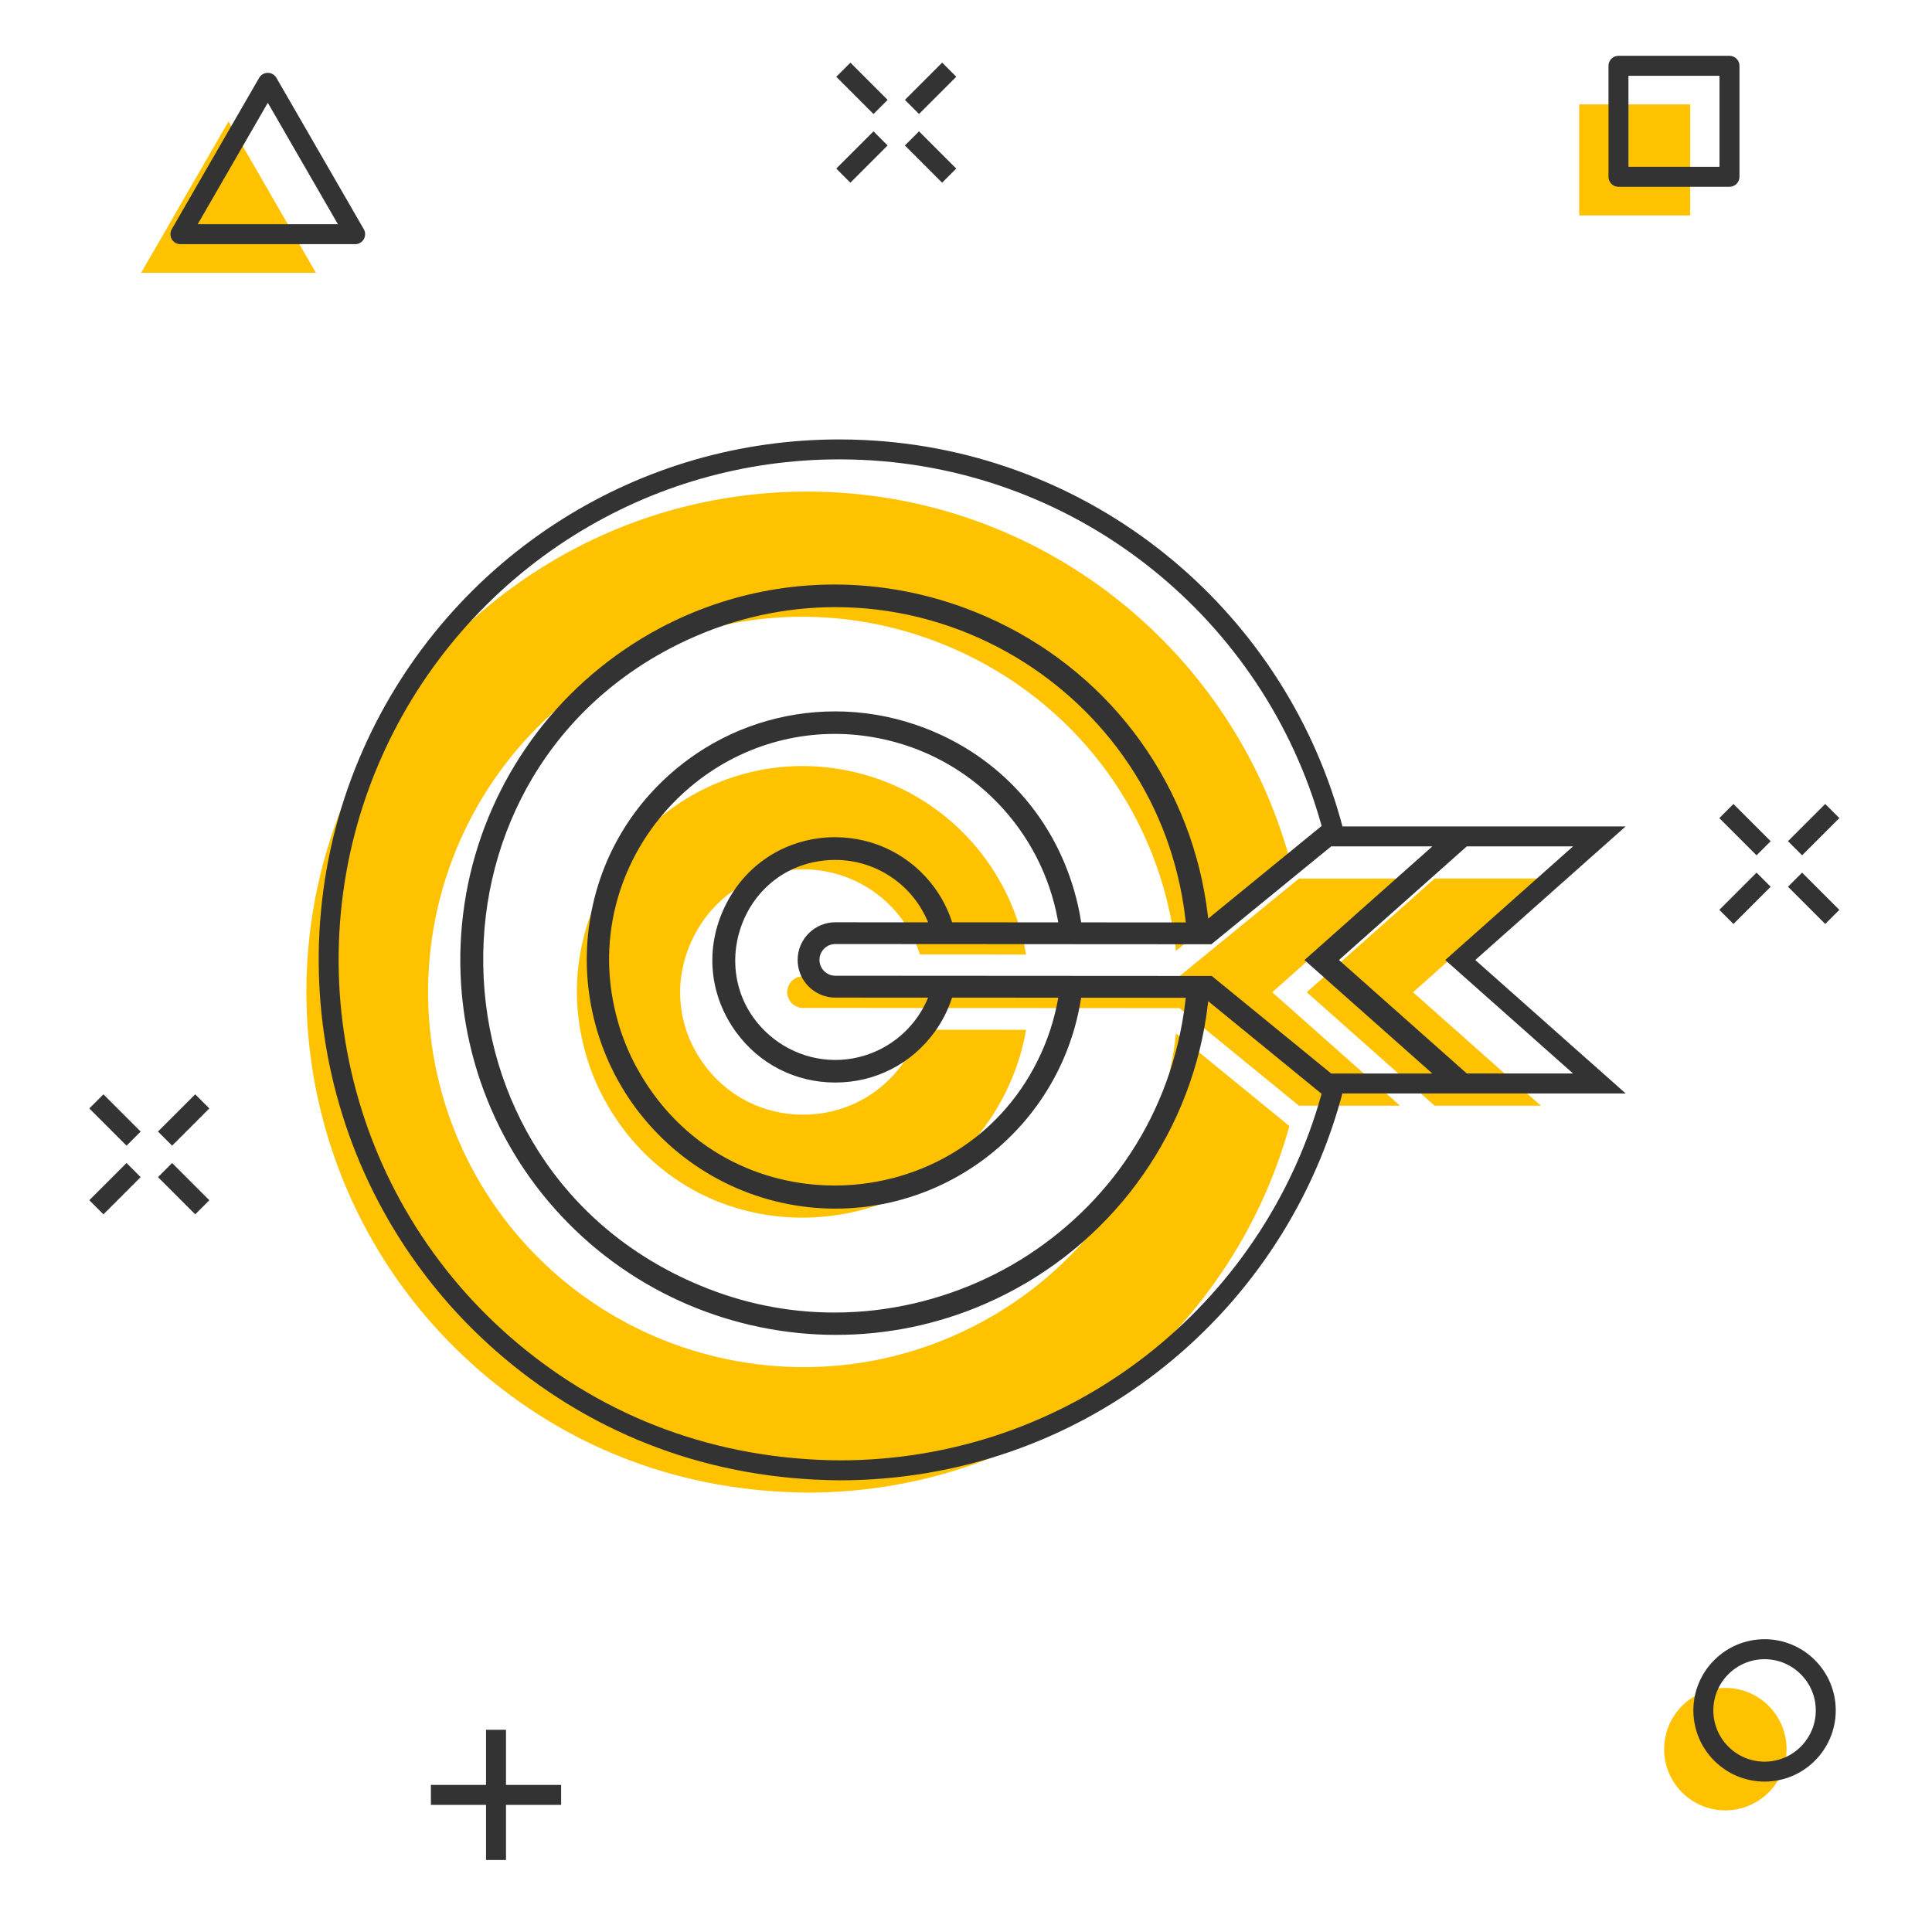 <?xml version="1.0" encoding="UTF-8"?>
<svg id="Layer_2" data-name="Layer 2" xmlns="http://www.w3.org/2000/svg" viewBox="0 0 600 600">
  <defs>
    <style>
      .cls-1 {
        fill: #333;
      }

      .cls-1, .cls-2, .cls-3 {
        stroke-width: 0px;
      }

      .cls-2 {
        fill: #ffc200;
      }

      .cls-3 {
        fill: #fff;
      }
    </style>
  </defs>
  <g id="Layer_1-2" data-name="Layer 1">
    <g>
      <g>
        <rect class="cls-3" width="600" height="600"/>
        <g>
          <rect class="cls-2" x="490.43" y="32.43" width="34.48" height="34.48"/>
          <polygon class="cls-2" points="70.96 37.72 43.82 84.73 98.11 84.73 70.96 37.72"/>
          <circle class="cls-2" cx="535.8" cy="543.19" r="19.01" transform="translate(-86.2 985.06) rotate(-80.78)"/>
          <rect class="cls-1" x="27.53" y="366.05" width="16.35" height="6.2" transform="translate(-250.57 133.37) rotate(-45)"/>
          <rect class="cls-1" x="48.86" y="344.73" width="16.35" height="6.2" transform="translate(-229.25 142.2) rotate(-45)"/>
          <rect class="cls-1" x="53.93" y="360.98" width="6.2" height="16.35" transform="translate(-244.32 148.45) rotate(-45)"/>
          <rect class="cls-1" x="32.61" y="339.65" width="6.2" height="16.35" transform="translate(-235.49 127.13) rotate(-45)"/>
          <rect class="cls-1" x="533.75" y="275.88" width="16.35" height="6.2" transform="translate(-38.54 464.91) rotate(-45)"/>
          <rect class="cls-1" x="555.07" y="254.55" width="16.35" height="6.2" transform="translate(-17.21 473.74) rotate(-45)"/>
          <rect class="cls-1" x="560.14" y="270.8" width="6.2" height="16.35" transform="translate(-32.29 479.98) rotate(-45)"/>
          <rect class="cls-1" x="538.82" y="249.48" width="6.2" height="16.35" transform="translate(-23.46 458.66) rotate(-45)"/>
          <rect class="cls-1" x="259.5" y="45.66" width="16.35" height="6.2" transform="translate(43.93 203.56) rotate(-45)"/>
          <rect class="cls-1" x="280.83" y="24.33" width="16.35" height="6.2" transform="translate(65.25 212.39) rotate(-45)"/>
          <rect class="cls-1" x="285.9" y="40.58" width="6.2" height="16.35" transform="translate(50.17 218.64) rotate(-45)"/>
          <rect class="cls-1" x="264.58" y="19.26" width="6.2" height="16.35" transform="translate(59.01 197.31) rotate(-45)"/>
          <rect class="cls-1" x="150.94" y="537.2" width="6.2" height="40.44"/>
          <rect class="cls-1" x="133.82" y="554.32" width="40.44" height="6.2"/>
          <path class="cls-1" d="M537.11,58.01h-34.48c-1.71,0-3.1-1.39-3.1-3.1V20.43c0-1.71,1.39-3.1,3.1-3.1h34.48c1.71,0,3.1,1.39,3.1,3.1v34.48c0,1.71-1.39,3.1-3.1,3.1ZM505.73,51.81h28.28v-28.28h-28.28v28.28Z"/>
          <path class="cls-1" d="M110.31,75.83h-54.29c-1.11,0-2.13-.59-2.68-1.55-.55-.96-.55-2.14,0-3.1l27.14-47.01c.55-.96,1.58-1.55,2.68-1.55s2.13.59,2.68,1.55l27.14,47.01c.55.96.55,2.14,0,3.1-.55.96-1.58,1.55-2.68,1.55ZM61.39,69.63h43.55l-21.77-37.71-21.77,37.71Z"/>
          <path class="cls-1" d="M548,553.29c-12.19,0-22.11-9.92-22.11-22.11s9.92-22.11,22.11-22.11,22.11,9.92,22.11,22.11-9.92,22.11-22.11,22.11ZM548,515.28c-8.77,0-15.91,7.14-15.91,15.91s7.14,15.91,15.91,15.91,15.91-7.14,15.91-15.91-7.14-15.91-15.91-15.91Z"/>
        </g>
      </g>
      <g>
        <path class="cls-2" d="M280.27,285.72c2.27,3.13,4.05,6.56,5.27,10.21l.16.48,32.95.02-.15-.83c-2.52-13.69-8.98-26.24-18.7-36.3-10.04-10.38-22.88-17.34-37.14-20.1-4.48-.87-8.97-1.3-13.42-1.3-19.38,0-37.97,8.09-51.53,22.87-7.9,8.61-13.58,19.06-16.42,30.2-3.05,11.98-2.84,24.22.64,36.4,1.34,4.7,3.19,9.28,5.5,13.6,6.65,12.47,16.5,22.47,28.47,28.9,10.13,5.45,21.56,8.28,33.26,8.28,1.22,0,2.44-.03,3.67-.09,13.03-.66,25.53-4.79,36.15-11.95,11.31-7.62,20.09-18.51,25.41-31.48,1.85-4.53,3.24-9.23,4.11-13.98l.15-.83-32.97-.02-.16.48c-1.23,3.63-2.99,7.04-5.23,10.14-7.25,10.01-18.51,15.75-30.89,15.75s-23.62-5.74-30.87-15.75c-8.34-11.51-9.62-26.05-3.42-38.9,6.18-12.83,18.37-20.87,32.59-21.51.58-.03,1.16-.04,1.74-.04,12.19,0,23.61,5.8,30.83,15.73Z"/>
        <path class="cls-2" d="M379.32,395.32c9.41-13.88,16.47-29.08,20.98-45.18l.12-.44-35.21-28.76-.15,1.26c-.27,2.27-.62,4.54-1.01,6.75-6.92,38.29-32.41,70.44-68.16,86-14.9,6.48-30.65,9.62-46.28,9.62-31.62,0-62.74-12.85-85.23-36.86-22.83-24.3-34.09-57.35-30.91-90.69,3.19-33.35,20.6-63.75,47.78-83.4,20.17-14.59,43.88-22.08,67.88-22.08,14.69,0,29.5,2.8,43.67,8.51,37.41,15.04,64.04,47.59,71.22,87.07.41,2.25.76,4.58,1.04,6.91l.15,1.26,35.22-28.77-.12-.44c-4.37-15.62-11.16-30.42-20.17-43.96-8.86-13.33-19.69-25.18-32.19-35.22-12.59-10.12-26.58-18.17-41.59-23.94-15.47-5.94-31.75-9.35-48.39-10.12-2.46-.11-4.91-.17-7.35-.17-29.34,0-57.73,8.13-82.54,23.7-12.99,8.15-24.68,18.15-34.75,29.74-10.17,11.7-18.52,24.81-24.81,38.96-6.85,15.41-11.12,31.73-12.69,48.5-1.54,16.43-.45,32.94,3.22,49.06,3.69,16.19,9.9,31.59,18.46,45.77,8.8,14.58,19.92,27.58,33.03,38.63,13.82,11.64,29.25,20.66,45.87,26.8,17.01,6.29,35.23,9.55,54.18,9.71h.12c17.54,0,34.73-2.88,51.08-8.56,15.78-5.48,30.51-13.46,43.78-23.72,13.1-10.12,24.45-22.21,33.74-35.93Z"/>
        <path class="cls-2" d="M395.11,308.15l39.71-35.3h-31.41l-37.22,30.4-116.79-.07h0c-2.71,0-4.92,2.21-4.92,4.92,0,2.3,1.56,4.27,3.79,4.79.37.09.75.13,1.13.13l116.91.07,37.1,30.3h31.4l-39.7-35.24Z"/>
        <polygon class="cls-2" points="438.83 308.15 478.54 272.84 445.54 272.84 405.83 308.14 445.34 343.21 445.54 343.39 478.53 343.39 438.83 308.15"/>
        <path class="cls-1" d="M492.65,328.75l-34.48-30.61,34.5-30.66,12.19-10.83h-87.94l-.5-1.79-.12-.44c-4.55-16.25-11.61-31.64-20.98-45.73-9.22-13.86-20.48-26.18-33.46-36.62-13.09-10.52-27.64-18.9-43.25-24.9-16.09-6.18-33.02-9.72-50.33-10.52-2.54-.12-5.11-.18-7.64-.18-15.19,0-30.22,2.1-44.68,6.25-14.48,4.16-28.33,10.35-41.16,18.4-13.5,8.47-25.66,18.88-36.13,30.92-10.58,12.16-19.26,25.79-25.8,40.51-7.13,16.03-11.56,33-13.19,50.44-1.6,17.09-.47,34.25,3.35,51.01,3.84,16.83,10.3,32.84,19.2,47.59,9.15,15.16,20.71,28.68,34.34,40.16,14.37,12.1,30.42,21.48,47.72,27.88,17.68,6.54,36.62,9.93,56.28,10.09h.02s.02,0,.02,0h.12c18.23,0,36.11-3,53.12-8.91,16.41-5.7,31.74-14,45.54-24.68,13.62-10.53,25.42-23.09,35.08-37.35,9.78-14.44,17.12-30.24,21.81-46.98l.12-.44.5-1.78h87.97l-12.21-10.84ZM410.3,340.14c-4.51,16.1-11.57,31.29-20.98,45.18-9.29,13.72-20.65,25.8-33.74,35.93-13.27,10.26-28,18.24-43.78,23.72-16.36,5.68-33.55,8.56-51.08,8.56h-.12c-18.95-.15-37.17-3.42-54.18-9.71-16.62-6.14-32.05-15.16-45.87-26.8-13.11-11.05-24.23-24.04-33.03-38.63-8.56-14.18-14.77-29.58-18.46-45.77-3.68-16.12-4.76-32.63-3.22-49.06,1.57-16.77,5.84-33.09,12.69-48.5,6.29-14.16,14.64-27.26,24.81-38.96,10.07-11.58,21.77-21.59,34.75-29.74,24.81-15.57,53.21-23.7,82.54-23.7,2.44,0,4.9.06,7.35.17,16.64.77,32.92,4.18,48.39,10.12,15.01,5.77,29.01,13.82,41.59,23.94,12.49,10.04,23.32,21.89,32.19,35.22,9.01,13.55,15.8,28.34,20.17,43.96l.12.44-35.22,28.77-.15-1.26c-.28-2.33-.63-4.66-1.04-6.91-7.18-39.48-33.81-72.03-71.22-87.07-14.18-5.7-28.98-8.51-43.67-8.51-24.01,0-47.72,7.49-67.88,22.08-27.18,19.65-44.6,50.05-47.78,83.4-3.19,33.33,8.08,66.39,30.91,90.69,22.5,24.01,53.61,36.86,85.23,36.86,15.63,0,31.38-3.14,46.28-9.62,35.76-15.56,61.24-47.71,68.16-86,.4-2.21.74-4.48,1.01-6.75l.15-1.26,35.21,28.76-.12.44ZM250.28,305.42c1.63,2.03,3.92,3.48,6.45,4.08.88.21,1.78.31,2.68.31l28.82.02-.44.99c-2.93,6.52-8.1,11.89-14.57,15.11-4.32,2.15-9.05,3.25-13.81,3.25-2.53,0-5.06-.31-7.55-.94-4.68-1.18-9.09-3.47-12.75-6.62-5.04-4.34-8.49-9.94-9.96-16.2-1.37-5.84-1.02-11.98,1.04-17.77,2.04-5.76,5.62-10.71,10.33-14.33,5.07-3.9,11.31-6.06,18.02-6.25.3,0,.6-.01.9-.01,5.91,0,11.65,1.68,16.66,4.87,5.17,3.29,9.21,7.97,11.7,13.52l.44.99-28.81-.02c-6.45,0-11.71,5.25-11.71,11.7,0,2.65.91,5.26,2.57,7.32ZM259.44,259.99c-.58,0-1.16.01-1.74.04-14.22.64-26.41,8.68-32.59,21.51-6.2,12.85-4.92,27.39,3.42,38.9,7.25,10.01,18.51,15.75,30.87,15.75s23.63-5.74,30.89-15.75c2.24-3.1,4-6.51,5.23-10.14l.16-.48,32.97.02-.15.83c-.88,4.75-2.26,9.45-4.11,13.98-5.31,12.97-14.1,23.86-25.41,31.48-10.62,7.16-23.12,11.29-36.15,11.95-1.23.06-2.45.09-3.67.09-11.7,0-23.13-2.84-33.26-8.28-11.97-6.43-21.82-16.43-28.47-28.9-2.31-4.33-4.16-8.9-5.5-13.6-3.47-12.18-3.69-24.43-.64-36.4,2.84-11.15,8.52-21.59,16.42-30.2,13.56-14.78,32.15-22.87,51.53-22.87,4.45,0,8.94.43,13.42,1.3,14.26,2.77,27.1,9.72,37.14,20.1,9.72,10.05,16.18,22.6,18.7,36.3l.15.83-32.95-.02-.16-.48c-1.23-3.65-3-7.09-5.27-10.21-7.22-9.94-18.64-15.73-30.83-15.73ZM284.43,225.1c-8.19-2.8-16.66-4.17-25.08-4.17-16.21,0-32.22,5.09-45.57,14.89-17.33,12.73-28.33,31.45-30.97,52.71-2.61,21.02,3.61,42.42,17.07,58.71,15.08,18.26,37.08,28.11,59.56,28.11,11.18,0,22.49-2.44,33.12-7.49,20.06-9.54,35.06-27.23,41.13-48.54.82-2.89,1.49-5.88,1.97-8.88l.09-.59,32.5.02-.09.78c-.27,2.37-.62,4.75-1.04,7.06-3.04,16.81-9.64,32.16-19.63,45.62-9.37,12.62-21.7,23.3-35.68,30.88-14.11,7.65-29.98,12.22-45.9,13.2-2.27.14-4.54.21-6.8.21h0c-14.4,0-28.47-2.85-41.9-8.49-10.67-4.45-20.39-10.34-28.92-17.52-8.11-6.83-15.13-14.81-20.86-23.74-11-17.12-17.01-37.17-17.35-57.98-.35-20.79,4.97-41,15.37-58.45,5.43-9.1,12.18-17.31,20.06-24.4,8.28-7.45,17.82-13.68,28.35-18.49,14.61-6.68,30.12-10,45.6-10,17.34,0,34.63,4.17,50.56,12.49,14.42,7.53,27.18,18.32,36.91,31.2,10.3,13.64,17.08,29.16,20.17,46.15.44,2.4.8,4.85,1.07,7.3l.09.78-32.5-.02-.09-.59c-.49-3.06-1.16-6.1-2.01-9.05-7.04-24.57-24.98-43.42-49.22-51.71ZM413.42,333.39l-37.1-30.3-116.91-.07c-.38,0-.76-.04-1.13-.13-2.23-.53-3.79-2.5-3.79-4.79,0-2.71,2.21-4.92,4.92-4.92h0l116.79.07,37.22-30.4h31.41l-39.71,35.3,39.7,35.24h-31.4ZM455.54,333.39l-.2-.18-39.51-35.07,39.71-35.3h33l-39.71,35.3,39.7,35.24h-33Z"/>
      </g>
    </g>
  </g>
</svg>